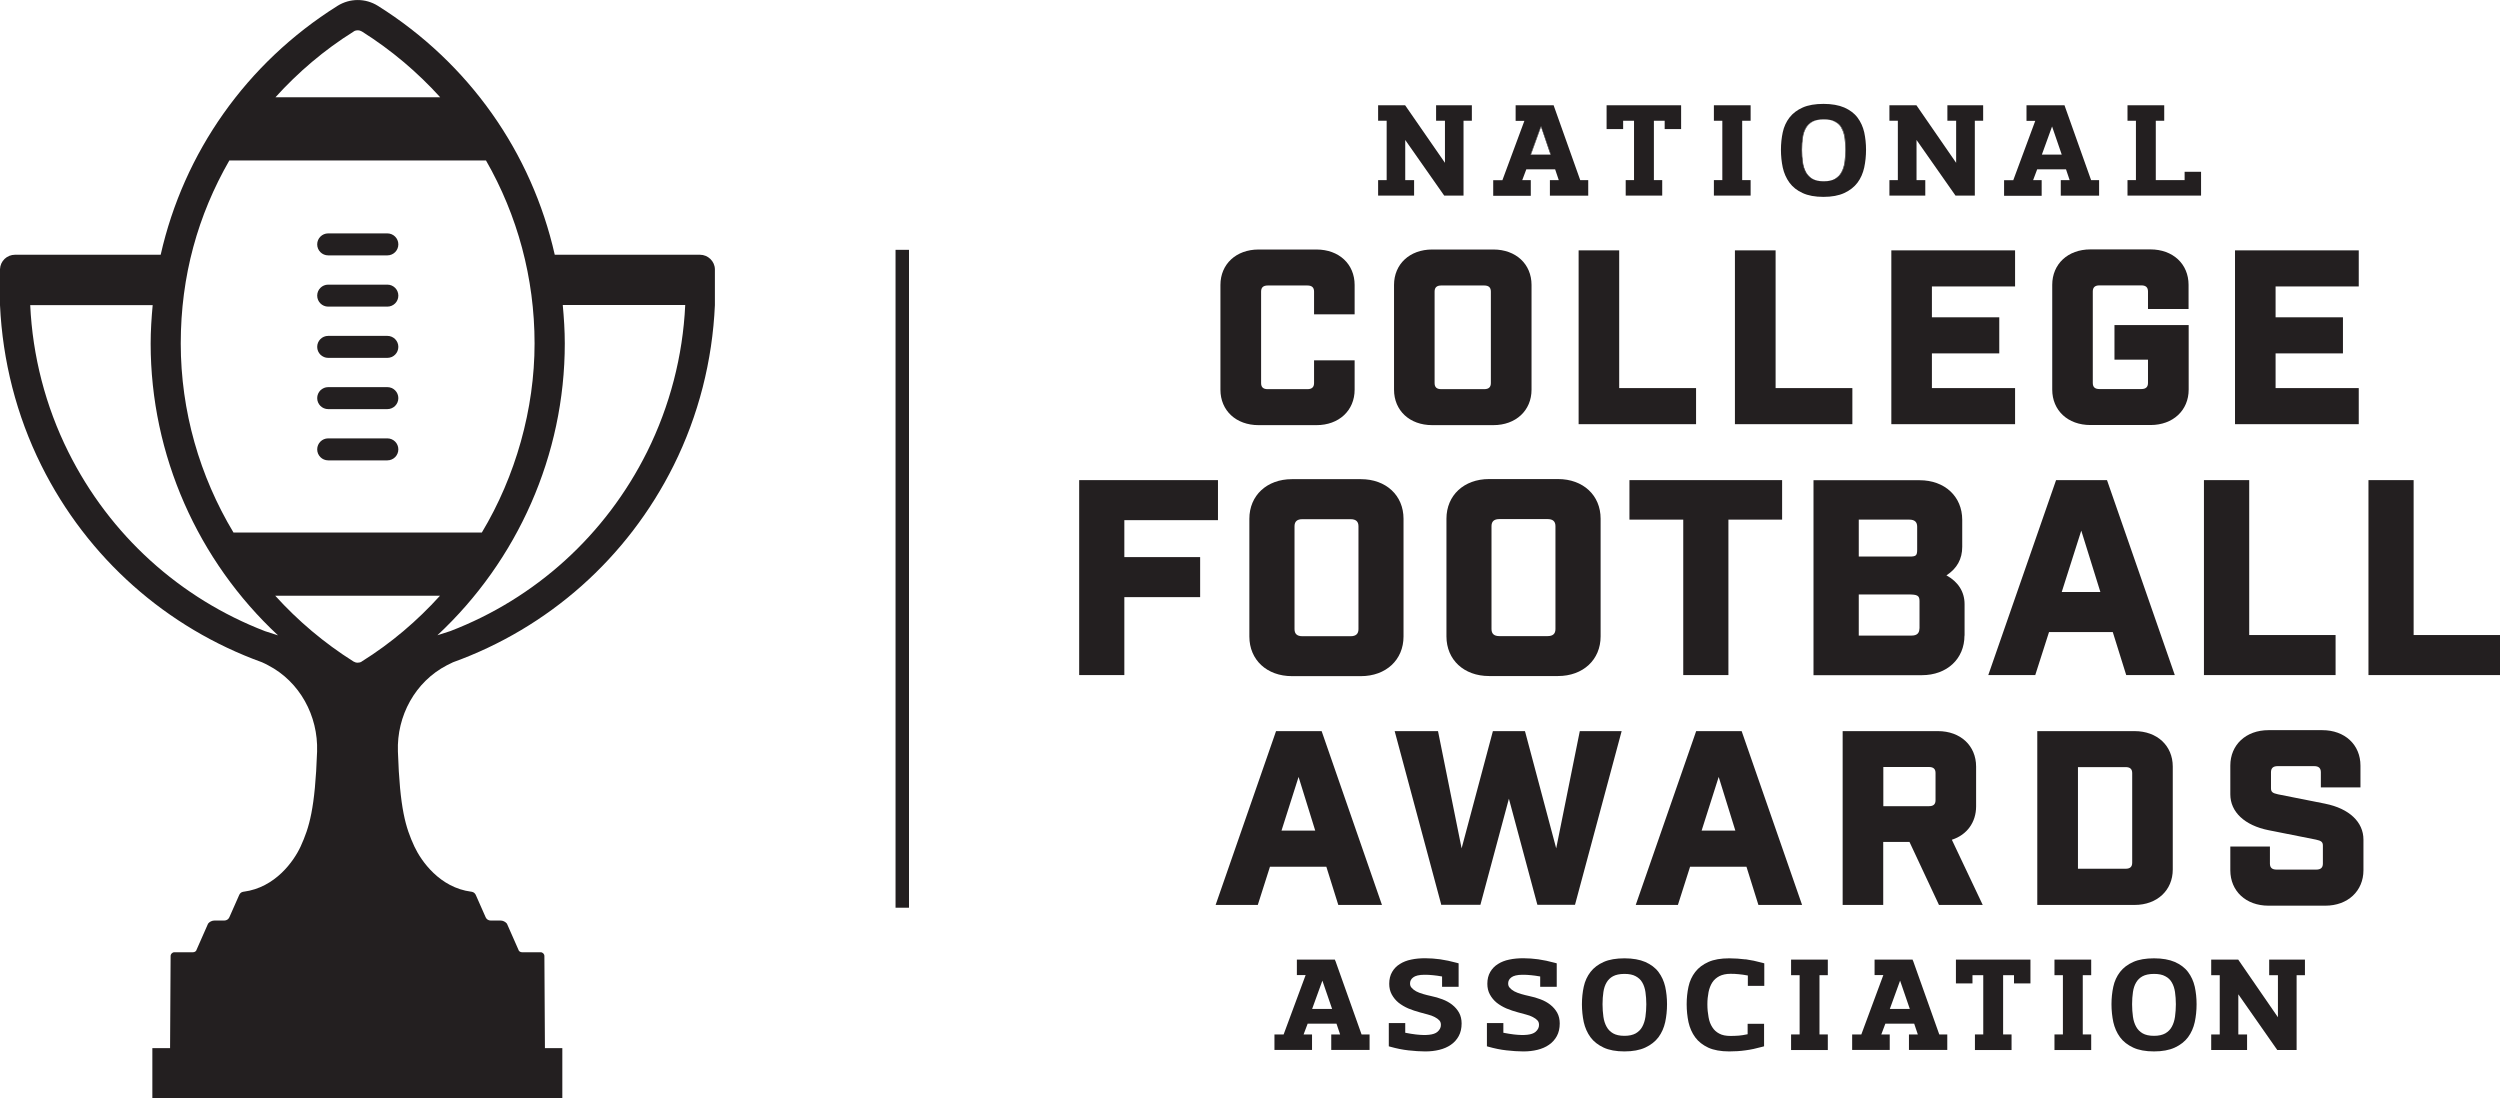 <?xml version="1.0" encoding="UTF-8"?><svg id="Layer_1" xmlns="http://www.w3.org/2000/svg" viewBox="0 0 234.16 102.84"><path d="m65.6,23.86h-13.64c-2.16-9.56-8.01-17.94-16.56-23.31-1.17-.73-2.62-.73-3.79,0-8.55,5.37-14.4,13.75-16.56,23.31H1.41c-.76,0-1.38.59-1.41,1.35v3.37c.24,5.2,1.54,10.33,3.87,15.01,4.34,8.72,11.76,15.22,20.67,18.44.2.09.39.18.57.28,2.97,1.54,4.7,4.74,4.59,8.08-.19,5.37-.73,7.11-1.54,8.89-.63,1.37-2.37,3.85-5.33,4.24,0,0-.31,0-.44.34l-.91,2.06c-.08.18-.26.3-.46.3h-.92c-.24,0-.47.11-.61.29l-1.12,2.54c-.07.09-.18.14-.3.14h-1.73c-.2,0-.36.16-.36.36l-.05,8.62h-1.66v4.67h38.4v-4.67h-1.63l-.05-8.62c0-.2-.16-.36-.36-.36h-1.73c-.12,0-.23-.05-.3-.14l-1.12-2.54c-.15-.18-.37-.29-.61-.29h-.92c-.2,0-.38-.12-.46-.3l-.91-2.06c-.13-.33-.44-.34-.44-.34-2.95-.38-4.69-2.87-5.33-4.24-.82-1.78-1.36-3.51-1.54-8.89-.12-3.34,1.62-6.54,4.59-8.08.18-.09.37-.19.57-.28,8.92-3.22,16.33-9.73,20.67-18.44,2.33-4.68,3.63-9.81,3.86-15.01v-3.37c-.02-.75-.65-1.35-1.4-1.35h.04ZM33.12,2.95c.12-.08.25-.11.39-.11s.27.04.39.11c2.76,1.74,5.21,3.82,7.33,6.16h-15.43c2.12-2.34,4.56-4.43,7.33-6.16h-.01Zm-11.63,12.08h24.03c2.94,5.12,4.55,11,4.55,17.14s-1.77,12.43-4.94,17.71h-23.26c-3.17-5.28-4.94-11.38-4.94-17.71s1.61-12.02,4.55-17.14h0Zm3.34,44.09c-7.94-3.06-14.53-8.96-18.43-16.79-2.14-4.29-3.35-8.99-3.57-13.75h11.47c-.11,1.19-.19,2.39-.19,3.6,0,10.45,4.43,20.35,11.93,27.33l-1.21-.39Zm9.06,2.84c-.12.08-.25.11-.39.11s-.27-.04-.39-.11c-2.76-1.74-5.21-3.82-7.33-6.16h15.43c-2.12,2.34-4.56,4.43-7.33,6.16h0Zm26.72-19.64c-3.9,7.83-10.49,13.74-18.43,16.79l-1.21.39h0c7.5-6.99,11.93-16.88,11.93-27.33,0-1.21-.08-2.41-.19-3.6h11.47c-.22,4.76-1.44,9.46-3.57,13.75Z" style="fill:#231f20;"/><path d="m30.74,23.92h5.54c.57,0,1.03-.46,1.03-1.03s-.46-1.03-1.03-1.03h-5.54c-.57,0-1.03.46-1.03,1.03s.46,1.03,1.03,1.03Z" style="fill:#231f20;"/><path d="m30.74,28.72h5.54c.57,0,1.03-.46,1.03-1.03s-.46-1.03-1.03-1.03h-5.54c-.57,0-1.03.46-1.03,1.03s.46,1.03,1.03,1.03Z" style="fill:#231f20;"/><path d="m30.74,33.52h5.54c.57,0,1.03-.46,1.03-1.03s-.46-1.03-1.03-1.03h-5.54c-.57,0-1.03.46-1.03,1.03s.46,1.03,1.03,1.03Z" style="fill:#231f20;"/><path d="m30.74,43.12h5.54c.57,0,1.03-.46,1.03-1.03s-.46-1.03-1.03-1.03h-5.54c-.57,0-1.03.46-1.03,1.03s.46,1.03,1.03,1.03Z" style="fill:#231f20;"/><path d="m30.74,38.32h5.54c.57,0,1.03-.46,1.03-1.03s-.46-1.03-1.03-1.03h-5.54c-.57,0-1.03.46-1.03,1.03s.46,1.03,1.03,1.03Z" style="fill:#231f20;"/><rect x="83.88" y="23.4" width="1.26" height="61.62" style="fill:#231f20;"/><path d="m130.57,26.69v9.81c0,1.96,1.47,3.32,3.57,3.32h5.74c2.1,0,3.57-1.37,3.57-3.32v-9.81c0-1.96-1.47-3.32-3.57-3.32h-5.74c-2.1,0-3.57,1.37-3.57,3.32Zm3.8.62c0-.38.2-.57.62-.57h4.03c.42,0,.62.19.62.57v8.57c0,.38-.2.57-.62.57h-4.03c-.42,0-.62-.18-.62-.57v-8.57Z" style="fill:#231f20;"/><polygon points="162.5 23.45 162.5 39.73 173.5 39.73 173.5 36.35 166.31 36.35 166.31 23.45 162.5 23.45" style="fill:#231f20;"/><path d="m117.88,39.82h5.43c2.1,0,3.57-1.37,3.57-3.32v-2.75h-3.8v2.13c0,.38-.2.57-.62.57h-3.72c-.42,0-.62-.18-.62-.57v-8.57c0-.38.2-.57.62-.57h3.72c.42,0,.62.19.62.57v2.13h3.8v-2.75c0-1.96-1.47-3.32-3.57-3.32h-5.43c-2.1,0-3.57,1.37-3.57,3.32v9.81c0,1.96,1.47,3.32,3.57,3.32Z" style="fill:#231f20;"/><polygon points="188.74 36.35 180.95 36.35 180.95 33.1 187.26 33.1 187.26 29.72 180.95 29.72 180.95 26.83 188.74 26.83 188.74 23.45 177.15 23.45 177.15 39.73 188.74 39.73 188.74 36.35" style="fill:#231f20;"/><polygon points="220.93 36.35 213.14 36.35 213.14 33.1 219.45 33.1 219.45 29.72 213.14 29.72 213.14 26.83 220.93 26.83 220.93 23.45 209.34 23.45 209.34 39.73 220.93 39.73 220.93 36.35" style="fill:#231f20;"/><polygon points="151.66 23.45 147.86 23.45 147.86 39.73 158.86 39.73 158.86 36.35 151.66 36.35 151.66 23.45" style="fill:#231f20;"/><path d="m201.43,23.36h-5.64c-2.1,0-3.57,1.37-3.57,3.32v9.81c0,1.96,1.47,3.32,3.57,3.32h5.64c2.1,0,3.57-1.37,3.57-3.32v-6.04h-6.95v3.24h3.14v2.18c0,.38-.2.57-.62.57h-3.93c-.42,0-.62-.18-.62-.57v-8.57c0-.38.2-.57.62-.57h3.93c.42,0,.62.19.62.57v1.64h3.8v-2.26c0-1.96-1.47-3.32-3.57-3.32h0Z" style="fill:#231f20;"/><path d="m117.02,48.59v11.03c0,2.19,1.64,3.71,3.99,3.71h6.46c2.35,0,3.99-1.53,3.99-3.71v-11.03c0-2.19-1.64-3.71-3.99-3.71h-6.46c-2.35,0-3.99,1.53-3.99,3.71Zm4.23.7c0-.44.24-.66.73-.66h4.53c.49,0,.73.22.73.66v9.64c0,.44-.24.66-.73.66h-4.53c-.49,0-.73-.22-.73-.66v-9.64Z" style="fill:#231f20;"/><polygon points="161.89 63.23 161.89 48.67 166.92 48.67 166.92 44.97 152.62 44.97 152.62 48.67 157.66 48.67 157.66 63.23 161.89 63.23" style="fill:#231f20;"/><path d="m139.47,44.87c-2.35,0-3.99,1.53-3.99,3.71v11.03c0,2.19,1.64,3.71,3.99,3.71h6.46c2.35,0,3.99-1.53,3.99-3.71v-11.03c0-2.19-1.64-3.71-3.99-3.71h-6.46Zm6.22,14.05c0,.44-.24.66-.73.66h-4.53c-.49,0-.73-.22-.73-.66v-9.64c0-.44.24-.66.73-.66h4.53c.49,0,.73.22.73.66v9.64Z" style="fill:#231f20;"/><path d="m190.63,63.23l1.29-4.03h5.97l1.26,4.03h4.55l-6.35-18.26h-4.77l-6.35,18.26h4.4Zm4.31-13.53l1.79,5.75h-3.62l1.83-5.75Z" style="fill:#231f20;"/><polygon points="112.41 52.18 105.31 52.18 105.31 48.72 114.08 48.72 114.08 44.97 101.08 44.97 101.08 63.23 105.31 63.23 105.31 55.93 112.41 55.93 112.41 52.18" style="fill:#231f20;"/><polygon points="226.07 59.48 226.07 44.97 221.84 44.97 221.84 63.23 234.16 63.23 234.16 59.48 226.07 59.48" style="fill:#231f20;"/><polygon points="218.76 59.48 210.67 59.48 210.67 44.97 206.43 44.97 206.43 63.23 218.76 63.23 218.76 59.48" style="fill:#231f20;"/><path d="m184.01,59.52v-2.93c0-1.16-.6-2.1-1.7-2.7.99-.64,1.48-1.53,1.48-2.67v-2.53c0-2.19-1.64-3.71-3.99-3.71h-9.94v18.26h10.15c2.35,0,3.99-1.53,3.99-3.71h.01Zm-9.91-10.85h4.74c.49,0,.73.22.73.66v2.14c0,.57-.1.66-.73.66h-4.74v-3.45h0Zm5.68,10.2c0,.44-.24.66-.72.66h-4.96v-3.85h4.64c.81,0,1.05.08,1.05.61v2.58h0Z" style="fill:#231f20;"/><path d="m119.52,68.48l-5.66,16.28h3.95l1.14-3.58h5.28l1.12,3.58h4.09l-5.65-16.28h-4.27,0Zm.51,9.32l1.6-5.03,1.56,5.03h-3.16Z" style="fill:#231f20;"/><path d="m217.8,75.28l-4.43-.88c-.52-.11-.66-.23-.66-.57v-1.5c0-.38.2-.57.62-.57h3.43c.42,0,.62.19.62.57v1.42h3.71v-2.04c0-1.96-1.47-3.32-3.57-3.32h-5.05c-2.1,0-3.57,1.37-3.57,3.32v2.69c0,1.65,1.34,2.91,3.58,3.36l4.43.88c.52.11.66.23.66.57v1.68c0,.38-.2.56-.62.56h-3.72c-.42,0-.62-.18-.62-.56v-1.6h-3.71v2.22c0,1.96,1.47,3.32,3.57,3.32h5.33c2.1,0,3.57-1.37,3.57-3.32v-2.87c0-1.65-1.34-2.91-3.58-3.36h.01Z" style="fill:#231f20;"/><polygon points="147.97 68.48 145.76 79.46 142.87 68.61 142.83 68.48 139.83 68.48 136.9 79.46 134.72 68.63 134.69 68.48 130.63 68.48 134.96 84.61 134.99 84.75 138.66 84.75 141.33 74.81 143.96 84.61 144 84.75 147.52 84.75 151.89 68.48 147.97 68.48" style="fill:#231f20;"/><path d="m203.51,81.43v-9.63c0-1.96-1.47-3.32-3.57-3.32h-9.12v16.28h9.12c2.1,0,3.57-1.37,3.57-3.32h0Zm-3.8-.62c0,.38-.2.56-.62.56h-4.46v-9.52h4.46c.42,0,.62.18.62.56v8.39h0Z" style="fill:#231f20;"/><path d="m163.14,68.48h-4.27l-5.66,16.28h3.95l1.14-3.58h5.28l1.12,3.58h4.09l-5.66-16.28h.01Zm-3.76,9.32l1.6-5.03,1.56,5.03h-3.16Z" style="fill:#231f20;"/><path d="m182.83,78.65c1.4-.45,2.26-1.63,2.26-3.12v-3.73c0-1.96-1.47-3.32-3.57-3.32h-8.93v16.28h3.8v-5.9h2.46l2.71,5.79.05.11h4.1l-2.89-6.1h0Zm-1.54-3.7c0,.39-.2.56-.62.56h-4.27v-3.67h4.27c.42,0,.62.18.62.56v2.54h0Z" style="fill:#231f20;"/><path d="m169.13,16.14c.14.26.34.47.61.62.26.15.62.23,1.06.23h.02c-.43,0-.78-.08-1.04-.23-.26-.15-.46-.36-.61-.62-.15-.27-.25-.58-.3-.94-.05-.36-.08-.75-.08-1.17s.03-.79.08-1.14c.05-.35.15-.65.3-.9.14-.24.34-.44.6-.58.26-.14.61-.21,1.04-.21h-.02c-.44,0-.8.07-1.07.22-.26.14-.46.34-.6.58-.15.25-.25.55-.3.9s-.08.74-.08,1.14.03.81.08,1.17.15.67.3.94h.01Z" style="fill:#231f20;"/><polygon points="145.27 14.48 144.36 11.82 144.34 11.88 145.22 14.48 145.27 14.48" style="fill:#231f20;"/><polygon points="206.16 16.09 204.62 16.09 204.62 16.87 201.92 16.87 201.92 11.31 202.71 11.31 202.71 9.86 199.27 9.86 199.27 11.31 200.06 11.31 200.06 16.87 199.27 16.87 199.27 18.32 206.16 18.32 206.16 16.09" style="fill:#231f20;"/><polygon points="163.97 16.87 163.18 16.87 163.18 11.31 163.97 11.31 163.97 9.86 160.53 9.86 160.53 11.31 161.32 11.31 161.32 16.87 160.53 16.87 160.53 18.32 163.97 18.32 163.97 16.87" style="fill:#231f20;"/><path d="m167.61,17.11c.3.41.72.74,1.23.97.51.24,1.17.36,1.95.36s1.43-.12,1.95-.36.94-.57,1.24-.97.51-.88.63-1.42c.11-.52.17-1.08.17-1.66s-.06-1.13-.17-1.64c-.12-.52-.33-.98-.63-1.38s-.72-.71-1.24-.94c-.51-.22-1.17-.34-1.94-.34s-1.44.11-1.95.34c-.52.23-.93.54-1.24.94-.3.39-.52.86-.63,1.38-.11.51-.17,1.06-.17,1.64s.06,1.14.17,1.66c.12.54.33,1.01.63,1.42h0Zm1.22-4.23c.05-.35.15-.65.3-.9.14-.24.34-.44.6-.58.26-.14.62-.22,1.07-.22h.04c.44,0,.79.07,1.06.22.27.14.47.33.61.58.15.25.25.56.3.9.05.36.08.74.08,1.14s-.03.8-.08,1.17c-.05.35-.15.67-.3.94-.14.26-.34.46-.61.62-.27.15-.62.23-1.06.23h-.04c-.44,0-.8-.08-1.06-.23-.26-.15-.46-.36-.61-.62-.15-.27-.25-.58-.3-.94-.05-.36-.08-.75-.08-1.17s.03-.79.08-1.14h0Z" style="fill:#231f20;"/><path d="m172.46,11.99c.15.25.25.56.3.9.05.36.08.74.08,1.14s-.03.8-.08,1.17c-.05.35-.15.67-.3.94-.14.26-.34.46-.61.62-.26.15-.61.23-1.03.23h.02c.44,0,.79-.08,1.06-.23.27-.15.47-.36.61-.62.15-.27.25-.58.3-.94.05-.37.08-.76.08-1.17s-.03-.79-.08-1.14c-.05-.34-.15-.65-.3-.9-.14-.25-.34-.43-.61-.58-.27-.14-.62-.22-1.06-.22h-.02c.43,0,.78.07,1.04.22.27.14.47.33.61.58h0Z" style="fill:#231f20;"/><path d="m191.22,16.87h-.79l.38-1.01h2.7l.34,1.01h-.83v1.46h3.59v-1.46h-.75l-2.45-6.89-.04-.12h-3.56v1.46h.82l-2.06,5.56h-.86v1.46h3.52v-1.46h-.01Zm.98-5.04l.91,2.65h-1.86l.96-2.65h-.01Z" style="fill:#231f20;"/><polygon points="180.33 16.87 179.51 16.87 179.51 13.11 183.16 18.32 184.97 18.32 184.97 11.31 185.75 11.31 185.75 9.86 182.4 9.86 182.4 11.31 183.22 11.31 183.22 15.25 179.5 9.86 176.97 9.86 176.97 11.31 177.76 11.31 177.76 16.87 176.97 16.87 176.97 18.32 180.33 18.32 180.33 16.87" style="fill:#231f20;"/><polygon points="132.45 16.87 131.62 16.87 131.62 13.11 135.27 18.32 137.08 18.32 137.08 11.31 137.86 11.31 137.86 9.86 134.51 9.86 134.51 11.31 135.34 11.31 135.34 15.25 131.61 9.86 129.08 9.86 129.08 11.31 129.88 11.31 129.88 16.87 129.08 16.87 129.08 18.32 132.45 18.32 132.45 16.87" style="fill:#231f20;"/><polygon points="152.03 11.31 153.05 11.31 153.05 16.87 152.27 16.87 152.27 18.32 155.69 18.32 155.69 16.87 154.91 16.87 154.91 11.31 155.92 11.31 155.92 12.09 157.46 12.09 157.46 9.86 150.48 9.86 150.48 12.09 152.03 12.09 152.03 11.31" style="fill:#231f20;"/><path d="m143.37,16.87h-.79l.38-1.01h2.7l.34,1.01h-.83v1.46h3.59v-1.46h-.75l-2.45-6.89-.04-.12h-3.56v1.46h.82l-2.06,5.56h-.86v1.46h3.52v-1.46h-.01Zm.94-5.04l.02.06.02-.06.91,2.65h-1.9l.96-2.65h-.01Z" style="fill:#231f20;"/><polygon points="144.34 11.88 144.32 11.82 143.36 14.48 143.4 14.48 144.34 11.88" style="fill:#231f20;"/><path d="m125.07,90l-.04-.12h-3.56v1.45h.82l-2.06,5.56h-.86v1.45h3.52v-1.45h-.79l.38-1.01h2.7l.34,1.01h-.83v1.45h3.59v-1.45h-.75l-2.45-6.89h-.01Zm-2.17,4.5l.96-2.65.91,2.65h-1.87Z" style="fill:#231f20;"/><polygon points="167.76 91.34 168.56 91.34 168.56 96.89 167.76 96.89 167.76 98.35 171.2 98.35 171.2 96.89 170.42 96.89 170.42 91.34 171.2 91.34 171.2 89.88 167.76 89.88 167.76 91.34" style="fill:#231f20;"/><path d="m163.49,89.86c-.49-.06-1-.1-1.52-.1-.78,0-1.44.11-1.95.34-.52.23-.93.54-1.24.94-.3.39-.52.86-.63,1.38-.11.51-.17,1.06-.17,1.64s.06,1.15.17,1.68c.12.53.33,1.01.63,1.42.3.41.72.73,1.23.97.51.23,1.17.35,1.95.35.52,0,1.03-.03,1.52-.1.49-.06,1.03-.18,1.61-.34l.14-.04v-2.11h-1.54v.98c-.32.07-.6.11-.82.13-.27.02-.53.03-.79.03-.42,0-.78-.07-1.05-.22-.27-.14-.49-.34-.65-.6-.17-.26-.29-.57-.35-.94-.07-.37-.11-.77-.11-1.21,0-.4.04-.78.11-1.14.07-.34.19-.65.35-.9s.38-.44.66-.59c.28-.14.63-.22,1.05-.22.26,0,.52.01.79.04.23.02.5.06.83.12v.97h1.54v-2.11l-.14-.04c-.58-.16-1.12-.27-1.61-.34h0Z" style="fill:#231f20;"/><path d="m145.2,94.1c-.26-.2-.56-.37-.91-.5-.33-.13-.69-.23-1.07-.31-.25-.05-.5-.12-.75-.19-.24-.07-.45-.15-.64-.25-.18-.1-.32-.21-.43-.34-.1-.11-.14-.24-.14-.4,0-.22.09-.41.29-.56.2-.16.56-.25,1.06-.25.26,0,.53.01.79.04.23.02.52.06.86.12v.97h1.55v-2.2l-.14-.04c-.58-.16-1.12-.27-1.6-.34-.91-.12-1.89-.15-2.71.03-.4.08-.75.22-1.05.41-.31.19-.55.44-.73.75s-.27.68-.27,1.11c0,.37.08.71.24,1s.37.55.64.77c.27.21.57.39.92.54.34.14.7.26,1.07.36l.74.2c.24.06.46.14.65.24.18.09.33.2.44.32.1.11.14.25.14.42,0,.25-.11.46-.33.65-.34.29-1.06.35-2.02.24-.28-.03-.62-.09-.99-.16v-.91h-1.54v2.18l.14.04c.57.16,1.14.28,1.7.34.55.06,1.08.1,1.57.1s.91-.05,1.32-.15.78-.26,1.08-.47c.31-.21.56-.49.74-.82.18-.33.27-.73.27-1.18,0-.38-.08-.72-.24-1.01-.16-.28-.37-.53-.64-.74h0Z" style="fill:#231f20;"/><path d="m136.01,94.1c-.26-.2-.56-.37-.91-.5-.33-.13-.69-.23-1.07-.31-.25-.05-.5-.12-.75-.19-.24-.07-.45-.15-.64-.25-.18-.1-.32-.21-.43-.34-.1-.11-.14-.24-.14-.4,0-.22.09-.41.29-.56.2-.16.56-.25,1.06-.25.26,0,.53.01.79.04.23.02.52.06.86.12v.97h1.55v-2.2l-.14-.04c-.58-.16-1.12-.27-1.6-.34-.91-.12-1.89-.15-2.71.03-.4.08-.75.22-1.05.41-.31.19-.55.44-.73.75s-.27.68-.27,1.11c0,.37.08.71.24,1s.37.55.64.77c.27.21.57.39.92.54.34.14.7.26,1.07.36l.74.2c.24.06.46.14.65.24.18.09.33.2.44.32.1.11.14.25.14.42,0,.25-.11.46-.33.65-.34.29-1.06.35-2.02.24-.28-.03-.62-.09-.99-.16v-.91h-1.54v2.18l.14.04c.57.16,1.14.28,1.7.34.55.06,1.08.1,1.57.1s.91-.05,1.32-.15.78-.26,1.08-.47c.31-.21.56-.49.74-.82.18-.33.27-.73.27-1.18,0-.38-.08-.72-.24-1.01-.16-.28-.37-.53-.64-.74h0Z" style="fill:#231f20;"/><polygon points="192.43 91.34 193.22 91.34 193.22 96.89 192.43 96.89 192.43 98.35 195.87 98.35 195.87 96.89 195.08 96.89 195.08 91.34 195.87 91.34 195.87 89.88 192.43 89.88 192.43 91.34" style="fill:#231f20;"/><path d="m204.94,91.04c-.3-.4-.72-.71-1.24-.94-.51-.22-1.17-.34-1.94-.34s-1.44.11-1.95.34c-.52.23-.93.54-1.24.94-.3.39-.52.86-.63,1.38-.11.51-.17,1.06-.17,1.64s.06,1.14.17,1.67c.12.53.33,1.01.63,1.42.3.41.72.73,1.23.97s1.17.36,1.95.36,1.43-.12,1.95-.36.94-.57,1.24-.97c.3-.41.51-.88.63-1.42.11-.52.17-1.08.17-1.67s-.06-1.13-.17-1.64c-.12-.52-.33-.98-.63-1.38h0Zm-1.22,4.19c-.05.35-.15.67-.3.94-.14.26-.34.46-.61.62-.27.15-.62.23-1.06.23s-.8-.08-1.06-.23-.47-.36-.61-.62c-.15-.27-.25-.58-.3-.94s-.08-.75-.08-1.17.03-.79.08-1.14.15-.65.3-.9c.14-.24.34-.44.6-.58.26-.14.62-.22,1.07-.22s.79.07,1.06.22c.27.14.47.33.61.58.15.25.25.56.3.9.05.36.08.74.08,1.14s-.03.8-.08,1.17h0Z" style="fill:#231f20;"/><path d="m155.34,91.04c-.3-.4-.72-.71-1.24-.94-.51-.22-1.17-.34-1.94-.34s-1.44.11-1.95.34c-.52.23-.93.54-1.24.94-.3.39-.52.86-.63,1.38-.11.51-.17,1.06-.17,1.64s.06,1.14.17,1.67c.12.53.33,1.01.63,1.42.3.41.72.73,1.23.97s1.17.36,1.95.36,1.43-.12,1.95-.36.94-.57,1.24-.97c.3-.41.51-.88.63-1.42.11-.52.17-1.08.17-1.67s-.06-1.13-.17-1.64c-.12-.52-.33-.98-.63-1.38h0Zm-1.22,4.19c-.05.35-.15.67-.3.94-.14.26-.34.46-.61.62-.27.15-.62.23-1.06.23s-.8-.08-1.06-.23-.47-.36-.61-.62c-.15-.27-.25-.58-.3-.94s-.08-.75-.08-1.17.03-.79.08-1.14.15-.65.3-.9c.14-.24.34-.44.6-.58.26-.14.62-.22,1.07-.22s.79.07,1.06.22.47.33.61.58c.15.25.25.56.3.9.05.36.08.74.08,1.14s-.03.8-.08,1.17h0Z" style="fill:#231f20;"/><polygon points="183.2 92.11 184.75 92.11 184.75 91.34 185.76 91.34 185.76 96.89 184.98 96.89 184.98 98.35 188.41 98.35 188.41 96.89 187.62 96.89 187.62 91.34 188.64 91.34 188.64 92.11 190.18 92.11 190.18 89.88 183.2 89.88 183.2 92.11" style="fill:#231f20;"/><polygon points="212.54 91.34 213.36 91.34 213.36 95.28 209.64 89.88 207.11 89.88 207.11 91.34 207.91 91.34 207.91 96.89 207.11 96.89 207.11 98.35 210.47 98.35 210.47 96.89 209.65 96.89 209.65 93.13 213.3 98.35 215.11 98.35 215.11 91.34 215.89 91.34 215.89 89.88 212.54 89.88 212.54 91.34" style="fill:#231f20;"/><path d="m179.18,90l-.04-.12h-3.56v1.45h.82l-2.06,5.56h-.86v1.45h3.52v-1.45h-.79l.38-1.01h2.7l.34,1.01h-.83v1.45h3.59v-1.45h-.75l-2.45-6.89h-.01Zm-2.17,4.5l.96-2.65.91,2.65h-1.87Z" style="fill:#231f20;"/></svg>